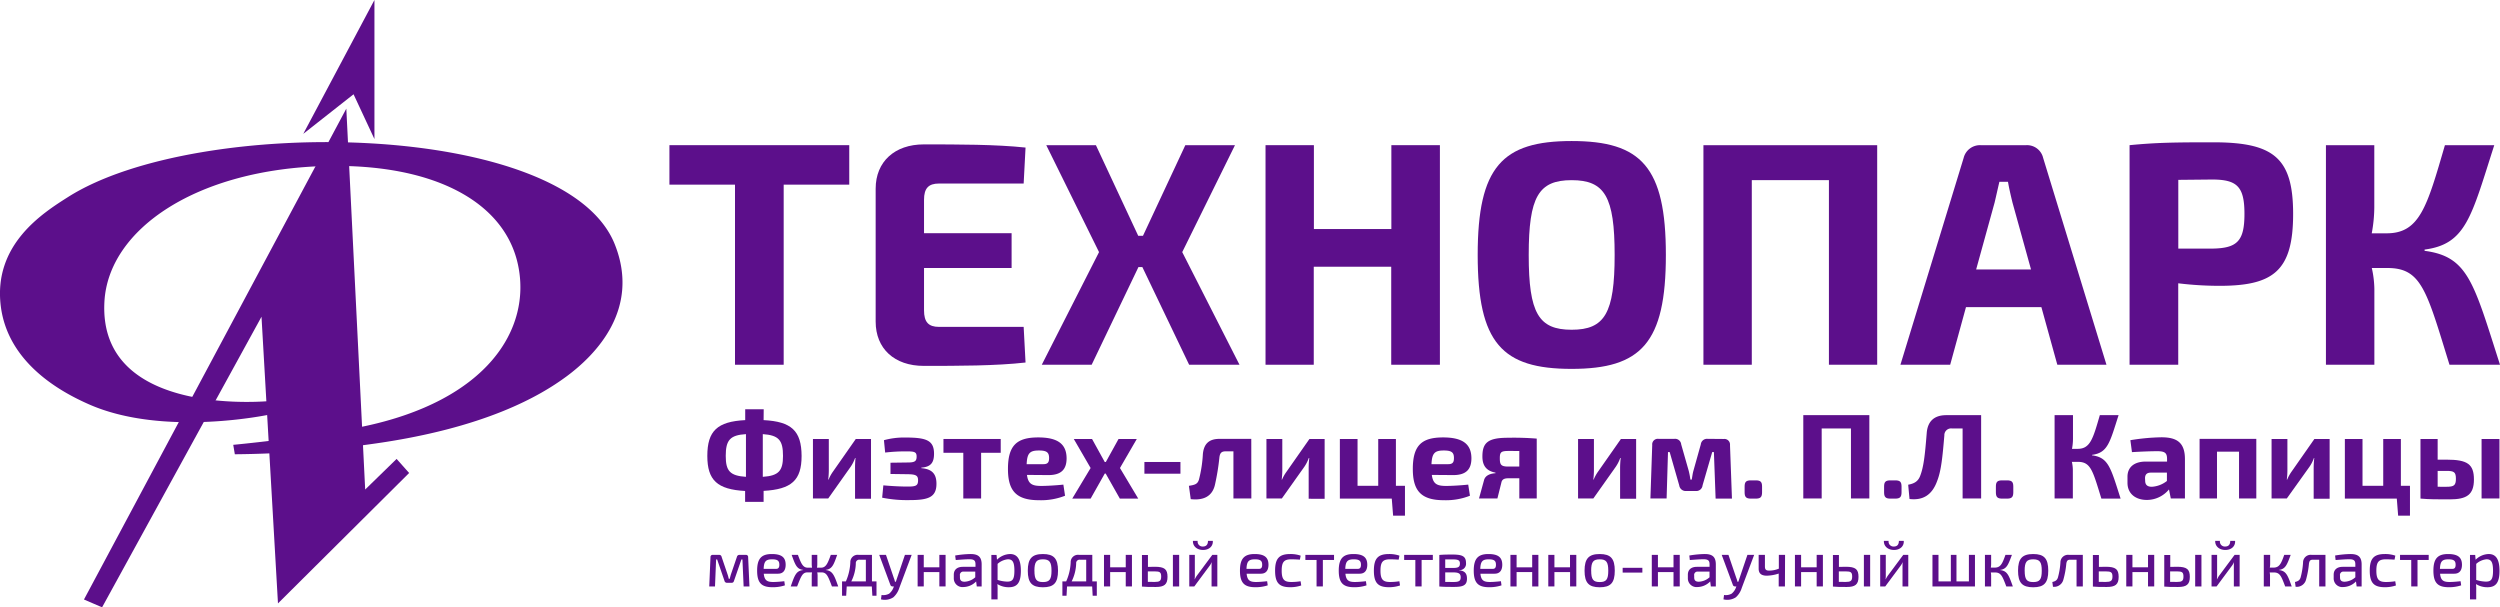 <svg xmlns="http://www.w3.org/2000/svg" viewBox="0 0 742.24 180.31"><defs><style>.cls-1,.cls-2{fill:#5c0f8b;}.cls-2{fill-rule:evenodd;}</style></defs><g id="Layer_2" data-name="Layer 2"><g id="Layer_1-2" data-name="Layer 1"><path class="cls-1" d="M226.71,124.73c8.26.43,11.24,3.16,11.28,10.63,0,7.26-3,9.91-11.28,10.38V149h-5.49v-3.23C213,145.31,210,142.62,210,135.36c0-7.47,3-10.2,11.25-10.63V121.5h5.49Zm-5.24,4.16c-4.74.29-6,1.8-6,6.47,0,4.45,1.23,5.89,6,6.21Zm5,12.68c4.74-.32,6-1.79,6-6.21,0-4.63-1.22-6.14-6-6.47Z"/><path class="cls-1" d="M253.86,148.08v-9.27A26.73,26.73,0,0,1,254,136h-.14a11.1,11.1,0,0,1-1.33,2.62L245.89,148h-4.53V130.33h4.71v9.45a21.92,21.92,0,0,1-.18,2.62H246a11.6,11.6,0,0,1,1.33-2.41l6.75-9.66h4.52v17.75Z"/><path class="cls-1" d="M262.44,130.69a22.35,22.35,0,0,1,6.22-.79c6.21,0,8.65.72,8.65,4.81,0,2.7-1,3.92-3.77,4.13V139c3.2.25,4.49,1.72,4.49,4.63,0,4.17-2.65,4.85-8.19,4.85a37.1,37.1,0,0,1-7.93-.72l.35-3.66c2.34.21,5,.36,7.19.36,2.48,0,3.12-.25,3.12-1.87,0-1.44-.68-1.76-3.09-1.8l-5.1-.07v-3.34l5.07-.07c2.08,0,2.69-.32,2.69-1.76s-.72-1.54-3.23-1.54a52.66,52.66,0,0,0-6.11.35Z"/><path class="cls-1" d="M291.29,134.43V148H286V134.43h-5.89v-4.1h17v4.1Z"/><path class="cls-1" d="M304.9,141c.35,2.66,1.5,3.27,4.2,3.27,1.61,0,4.2-.14,6.61-.39l.5,3.3a19.34,19.34,0,0,1-7.72,1.33c-6.72,0-9.23-2.73-9.23-9.27,0-7,2.62-9.37,9-9.37,6,0,8.37,2.12,8.41,6.18,0,3.23-1.51,5-5.39,5Zm4.92-3.19c1.47,0,1.65-.83,1.65-1.84,0-1.65-.72-2.22-3-2.22-2.66,0-3.52.72-3.66,4.06Z"/><path class="cls-1" d="M328,140.6l-4.2,7.44h-5.46l5.46-9.09-5-8.62h5.42l3.77,6.83h.33l3.77-6.83h5.42l-5,8.62,5.43,9.09h-5.46l-4.21-7.44Z"/><path class="cls-1" d="M339.77,140.64v-3.48h10.7v3.48Z"/><path class="cls-1" d="M371.52,148H366.2V134h-2.3c-1.22,0-1.69.47-1.86,1.76a68.64,68.64,0,0,1-1.3,8.05c-.79,3.7-3.63,4.81-7.22,4.38l-.54-3.95c1.8-.29,2.59-.5,3-1.91a38.38,38.38,0,0,0,1.15-7.54c.29-3,1.8-4.49,4.92-4.49h9.45Z"/><path class="cls-1" d="M388.54,148.08v-9.27a26.73,26.73,0,0,1,.18-2.84h-.14a11.49,11.49,0,0,1-1.33,2.62L380.57,148H376V130.33h4.71v9.45a24.21,24.21,0,0,1-.18,2.62h.1A12.09,12.09,0,0,1,382,140l6.76-9.66h4.52v17.75Z"/><path class="cls-1" d="M417.13,153.1h-3.52l-.4-5.06H397.8V130.33h5.25v13.9h6.14v-13.9h5.25v13.9h2.69Z"/><path class="cls-1" d="M425.1,141c.36,2.66,1.51,3.27,4.2,3.27,1.62,0,4.21-.14,6.61-.39l.51,3.3a19.39,19.39,0,0,1-7.73,1.33c-6.71,0-9.23-2.73-9.23-9.27,0-7,2.62-9.37,9-9.37,6,0,8.37,2.12,8.4,6.18,0,3.23-1.51,5-5.38,5Zm4.92-3.19c1.48,0,1.65-.83,1.65-1.84,0-1.65-.71-2.22-3-2.22-2.66,0-3.52.72-3.67,4.06Z"/><path class="cls-1" d="M444,140.32c-2.94-.54-3.88-2.34-3.88-4.78,0-4.06,1.58-5.57,7.58-5.57a84.5,84.5,0,0,1,8.55.25V148h-5.17v-6H447.8c-1.22,0-1.87.35-2.05,1.29L444.57,148h-5.46l1.51-5.5c.43-1.54,2.22-1.94,3.37-2Zm7.08-6.43H447.8c-2.16,0-2.51.39-2.51,2.15,0,1.94.35,2.48,2.51,2.48h3.27Z"/><path class="cls-1" d="M481,148.08v-9.27a26.73,26.73,0,0,1,.18-2.84h-.14a11.49,11.49,0,0,1-1.33,2.62L473.05,148h-4.53V130.33h4.71v9.45a24.21,24.21,0,0,1-.18,2.62h.1a12.09,12.09,0,0,1,1.33-2.41l6.76-9.66h4.52v17.75Z"/><path class="cls-1" d="M511.76,130.33a1.67,1.67,0,0,1,1.87,1.83l.58,15.88h-4.85l-.51-13.83h-.5l-2.87,9.91a1.86,1.86,0,0,1-2,1.66h-2.87a1.94,1.94,0,0,1-2.05-1.66l-2.84-9.91h-.5L494.81,148H490l.54-15.88a1.66,1.66,0,0,1,1.86-1.83h4.74a1.81,1.81,0,0,1,2,1.65l2.23,7.83a22.13,22.13,0,0,1,.5,2.63h.4c.17-.9.25-1.76.5-2.63l2.19-7.83a1.85,1.85,0,0,1,2-1.65Z"/><path class="cls-1" d="M521.28,142.62c1.4,0,1.87.43,1.87,1.83v1.72c0,1.4-.47,1.87-1.87,1.87h-1.44c-1.4,0-1.87-.47-1.87-1.87v-1.72c0-1.4.47-1.83,1.87-1.83Z"/><path class="cls-1" d="M555,148h-5.46V127.21h-8.69V148h-5.46V123.26H555Z"/><path class="cls-1" d="M562.69,142.62c1.4,0,1.87.43,1.87,1.83v1.72c0,1.4-.47,1.87-1.87,1.87h-1.44c-1.4,0-1.87-.47-1.87-1.87v-1.72c0-1.4.47-1.83,1.87-1.83Z"/><path class="cls-1" d="M588.19,148h-5.5V127.21h-3.16a2,2,0,0,0-2.26,2.08c-.54,6.36-.93,10.42-2.12,13.47-1.54,4.31-4.35,5.85-8.22,5.39l-.4-4.24c1.69-.32,2.91-.9,3.56-2.62,1-2.59,1.4-5.79,1.94-12.65.25-3.55,2.22-5.38,5.81-5.38h10.35Z"/><path class="cls-1" d="M595.87,142.62c1.4,0,1.87.43,1.87,1.83v1.72c0,1.4-.47,1.87-1.87,1.87h-1.43c-1.4,0-1.87-.47-1.87-1.87v-1.72c0-1.4.47-1.83,1.87-1.83Z"/><path class="cls-1" d="M621.09,135.18c4.92.65,5.53,3.56,8.51,12.86h-5.71c-2.59-8.41-3.16-10.92-7-10.92h-1.76a11.51,11.51,0,0,1,.29,2.37V148H610V123.26h5.46v7a16.38,16.38,0,0,1-.29,3h1.69c3.74,0,4.56-3.06,6.57-10H629c-2.58,8-3.16,11.17-7.86,11.78Z"/><path class="cls-1" d="M632.5,130.69a62.76,62.76,0,0,1,9.2-.86c4.56,0,7,1.51,7,6.5V148h-4.2l-.54-2.69a8.52,8.52,0,0,1-6.57,3.12c-3.27,0-5.75-1.79-5.75-5.1v-1.8c0-2.83,2-4.49,5.43-4.49h6.32v-.79c0-1.79-.68-2.29-2.91-2.29-1.69,0-4.64.1-7.51.28Zm4.39,12c0,1.26.64,1.83,2,1.83a8,8,0,0,0,4.46-1.72v-2.48h-4.78c-1.29,0-1.72.68-1.72,1.69Z"/><path class="cls-1" d="M669.89,148h-5.13V134.1h-6.54V148h-5.17V130.3h16.84Z"/><path class="cls-1" d="M686.92,148.08v-9.27a26.73,26.73,0,0,1,.18-2.84H687a10.74,10.74,0,0,1-1.33,2.62L678.94,148h-4.52V130.33h4.7v9.45a21.92,21.92,0,0,1-.18,2.62h.11a12.09,12.09,0,0,1,1.33-2.41l6.75-9.66h4.53v17.75Z"/><path class="cls-1" d="M715.51,153.1H712l-.4-5.06H696.18V130.33h5.24v13.9h6.15v-13.9h5.24v13.9h2.7Z"/><path class="cls-1" d="M726.39,136.47c6.17,0,8.11,1.33,8.11,5.89s-2.19,5.9-7.18,5.9c-3.92,0-6,0-8.55-.22h-.14V130.33h5.1v6.14Zm0,8.05c2.15,0,2.76-.4,2.76-2.37s-.54-2.34-2.76-2.34h-2.66v4.71ZM742.08,148h-5.31V130.33h5.31Z"/><polygon class="cls-2" points="111.06 41.05 111.17 41.27 111.17 0 90.04 39.74 104.97 27.99 111.06 41.05"/><path class="cls-2" d="M80.9,119S29.13,124.6,31,89.62c1.16-21.75,27.74-39.49,66-40.33,31.25-.7,52.72,10.3,56.79,29.31s-9,40.41-46.3,48.1c-15.79,3.26-38.24,5.37-38.24,5.37l.47,2.8a309.52,309.52,0,0,0,40.33-3c34.05-4.65,50.48-14.47,58.06-20.05,8.87-6.53,22-20.07,14.46-39.17C168.11,35.76,58.62,34.05,20.15,58.53,12.76,63.23-2,72.53.22,90.79,2.32,108,18.47,116.53,26.31,120c22.38,9.94,54.13,3,54.13,3Z"/><polygon class="cls-2" points="24.93 177.99 102.82 32.25 108.42 145.34 117.75 136.25 121.47 140.43 82.53 179.15 77.64 94.04 30.31 180.31 24.93 177.99"/><path class="cls-1" d="M232.67,54.82v53.47H218.22V54.82H198.75V43.1h53.39V54.82Z"/><path class="cls-1" d="M304.48,107.63c-8.78,1-20.12,1-30.23,1-8.69,0-14.27-5.11-14.27-13.14V56c0-8,5.67-13.13,14.27-13.13,10.11,0,21.45,0,30.23.94l-.56,10.68H278.78c-3.11,0-4.44,1.41-4.44,4.82v9.92h26V79.57h-26V92.14c0,3.49,1.33,4.91,4.44,4.91h25.14Z"/><path class="cls-1" d="M338,79.29l-13.89,29H309.3l17-33.44L310.63,43.1h14.74L337.93,70h1.42L351.92,43.1h14.74L351,74.85l17,33.44H353.05l-13.89-29Z"/><path class="cls-1" d="M427.5,108.29H413.05V79.19h-23v29.1H375.73V43.1h14.36V68h23V43.1H427.5Z"/><path class="cls-1" d="M494.59,75.7c0,26.17-7.37,33.82-28,33.82s-27.87-7.65-27.87-33.82S446,41.87,466.62,41.87,494.59,49.52,494.59,75.7Zm-40.72,0c0,17.29,2.93,22.2,12.75,22.2S479.38,93,479.38,75.7s-2.93-22.21-12.76-22.21S453.87,58.41,453.87,75.7Z"/><path class="cls-1" d="M557.33,108.29H543V53.49H520.1v54.8H505.74V43.1h51.59Z"/><path class="cls-1" d="M583.69,91.19,579,108.29H564.23L583,46.88a5,5,0,0,1,5-3.78h13.6a4.91,4.91,0,0,1,5,3.78l18.8,61.41H610.81l-4.73-17.1Zm13.8-31.08c-.48-2-1-4.16-1.33-6.14h-2.55c-.47,2-.94,4.15-1.41,6.14L586.71,80H603Z"/><path class="cls-1" d="M632.26,43.1c7.84-.76,13.13-.85,24.85-.85,17.95,0,23.71,4.63,23.71,21.26,0,16.82-5.76,21.35-21.82,21.35a101.55,101.55,0,0,1-12.29-.75v24.18H632.26Zm24.47,30.71c7.46-.1,9.64-2.18,9.64-10.3s-2.18-10.21-9.64-10.21l-10,.1V73.81Z"/><path class="cls-1" d="M719.85,74.47c12.94,1.7,14.55,9.35,22.39,33.82h-15c-6.81-22.11-8.32-28.72-18.43-28.72h-4.63a30.47,30.47,0,0,1,.76,6.24v22.48H690.56V43.1h14.36V61.52a43.21,43.21,0,0,1-.76,7.75h4.44c9.83,0,12-8,17.29-26.17h14.65c-6.8,21.16-8.32,29.38-20.69,31Z"/><path class="cls-1" d="M221.43,164.74a.63.63,0,0,1,.69.69l.39,8.68h-1.73l-.35-8h-.31l-2.19,6.32c-.11.38-.3.6-.71.6h-1.4a.74.74,0,0,1-.73-.6l-2.17-6.32h-.31l-.33,8h-1.71l.37-8.68a.63.63,0,0,1,.71-.69h1.88a.69.69,0,0,1,.71.59L216,170.5a12,12,0,0,1,.37,1.34h.28c.14-.48.23-.92.37-1.34l1.77-5.17a.73.73,0,0,1,.73-.59Z"/><path class="cls-1" d="M226.76,170.33c.2,2,1,2.46,2.81,2.46,1,0,2.27-.12,3.29-.23l.17,1.23a11.18,11.18,0,0,1-3.71.55c-3.27,0-4.53-1.32-4.53-4.93s1.32-4.92,4.36-4.92,4.09,1.09,4.11,3.15c0,1.69-.73,2.69-2.29,2.69Zm3.71-1.44c.79,0,.93-.68.91-1.25,0-1.14-.54-1.58-2.14-1.58-1.84,0-2.44.6-2.51,2.83Z"/><path class="cls-1" d="M245.19,169.25c2,.23,2.48,1.48,3.67,4.86H247c-1.15-3-1.53-4.15-3.07-4.17h-1.29a4.85,4.85,0,0,1,.1.89v3.28H241v-3.28a5.83,5.83,0,0,1,.09-.89h-1.36c-1.5,0-1.88,1.16-3.07,4.17h-1.89c1.17-3.38,1.62-4.63,3.67-4.86v-.06c-1.92-.21-2.36-1.57-3.4-4.45h1.86c.93,2.49,1.45,3.8,2.91,3.8h1.28a7.61,7.61,0,0,1-.09-1.08v-2.72h1.65v2.72a4.83,4.83,0,0,1-.1,1.08h1.21c1.48,0,2-1.31,2.9-3.8h1.89c-1,2.88-1.48,4.24-3.4,4.45Z"/><path class="cls-1" d="M260.23,176.88H259l-.16-2.77h-7.45l-.16,2.77H250v-4.27h1.14a15.6,15.6,0,0,0,1.32-5.65,2.17,2.17,0,0,1,2.5-2.22h3.92v7.87h1.35Zm-5-10.7a1,1,0,0,0-1.14,1.09,12.69,12.69,0,0,1-1.34,5.34h4.32v-6.43Z"/><path class="cls-1" d="M267,174.55a6.24,6.24,0,0,1-1.77,2.79,4.68,4.68,0,0,1-3.67.61l.17-1.3a3.6,3.6,0,0,0,2.25-.39,4.25,4.25,0,0,0,1.29-1.8l.13-.35H265a.66.66,0,0,1-.66-.48l-3.3-8.89h2l2.32,6.82a7,7,0,0,1,.35,1.15h.27c.13-.4.27-.83.38-1.15l2.31-6.82h2Z"/><path class="cls-1" d="M280.74,174.11h-1.85v-4.26h-4.63v4.26h-1.82v-9.37h1.82v3.69h4.63v-3.69h1.85Z"/><path class="cls-1" d="M283.58,164.93a30.34,30.34,0,0,1,4.55-.44c2.17,0,3.32.73,3.32,3.09v6.53H290l-.19-1.48a5.38,5.38,0,0,1-3.74,1.66,2.58,2.58,0,0,1-2.89-2.66v-1c0-1.49,1-2.34,2.68-2.34h3.76v-.73c0-1.15-.42-1.52-1.86-1.52-.92,0-2.54.12-4,.23ZM285,171.4c0,.93.42,1.31,1.38,1.31a5.09,5.09,0,0,0,3.17-1.31v-1.69h-3.42A1,1,0,0,0,285,170.9Z"/><path class="cls-1" d="M296,166.18a5.73,5.73,0,0,1,3.88-1.69c2.29,0,3.21,1.78,3.21,5,0,3.63-1.19,4.86-3.59,4.86a6.33,6.33,0,0,1-3.38-.94,15.08,15.08,0,0,1,.06,1.9v2.64h-1.85v-13.2h1.54Zm.18,6a10.56,10.56,0,0,0,2.84.5c1.56,0,2.15-.6,2.15-3.27,0-2.51-.54-3.36-1.92-3.36a5.31,5.31,0,0,0-3.07,1.36Z"/><path class="cls-1" d="M314.12,169.44c0,3.58-1.21,4.92-4.48,4.92s-4.49-1.34-4.49-4.92,1.23-4.95,4.49-4.95S314.12,165.85,314.12,169.44Zm-7,0c0,2.6.59,3.37,2.53,3.37s2.54-.77,2.54-3.37-.62-3.38-2.54-3.38S307.11,166.81,307.11,169.44Z"/><path class="cls-1" d="M325.64,176.88h-1.23l-.15-2.77H316.8l-.15,2.77h-1.23v-4.27h1.13a15.41,15.41,0,0,0,1.33-5.65,2.17,2.17,0,0,1,2.5-2.22h3.92v7.87h1.34Zm-5-10.7a1,1,0,0,0-1.13,1.09,12.84,12.84,0,0,1-1.34,5.34h4.32v-6.43Z"/><path class="cls-1" d="M336.07,174.11h-1.84v-4.26H329.6v4.26h-1.83v-9.37h1.83v3.69h4.63v-3.69h1.84Z"/><path class="cls-1" d="M342.85,168.27c2.9,0,3.78.73,3.78,3s-1,3-3.47,3c-1.91,0-2.87,0-4.12-.12h0v-9.37h1.78v3.53Zm0,4.5c1.42,0,1.9-.29,1.9-1.58s-.4-1.55-1.9-1.55h-2.06v3.11Zm7.24,1.34h-1.86v-9.37h1.86Z"/><path class="cls-1" d="M359.71,174.11v-5.93c0-.45,0-.81.06-1.31h0a5.18,5.18,0,0,1-.67,1.15l-4.52,6.09h-1.49v-9.37h1.65v5.95c0,.42,0,.81-.06,1.27h.06a7.37,7.37,0,0,1,.65-1.11l4.54-6.11h1.49v9.37Zm.37-13.52c.11,1.49-1,2.69-2.9,2.69s-3.08-1.2-3-2.69h1.4a1.46,1.46,0,0,0,1.56,1.67c1,0,1.5-.6,1.5-1.67Z"/><path class="cls-1" d="M370.12,170.33c.19,2,1,2.46,2.8,2.46,1,0,2.27-.12,3.29-.23l.17,1.23a11.18,11.18,0,0,1-3.71.55c-3.26,0-4.53-1.32-4.53-4.93s1.33-4.92,4.36-4.92,4.09,1.09,4.11,3.15c0,1.69-.73,2.69-2.28,2.69Zm3.71-1.44c.79,0,.92-.68.9-1.25,0-1.14-.54-1.58-2.13-1.58-1.85,0-2.44.6-2.52,2.83Z"/><path class="cls-1" d="M386.33,173.82a9.94,9.94,0,0,1-3.28.52c-3.27,0-4.48-1.3-4.48-4.92s1.23-4.93,4.5-4.93a9.28,9.28,0,0,1,3.09.48l-.23,1.19c-.87-.06-1.88-.1-2.56-.1-2.11,0-2.84.75-2.84,3.36s.73,3.37,2.84,3.37a17.23,17.23,0,0,0,2.77-.22Z"/><path class="cls-1" d="M392.75,166.25v7.86h-1.87v-7.86h-3.32v-1.51h8.51v1.51Z"/><path class="cls-1" d="M399.45,170.33c.19,2,1,2.46,2.8,2.46,1,0,2.27-.12,3.29-.23l.17,1.23a11.18,11.18,0,0,1-3.71.55c-3.26,0-4.53-1.32-4.53-4.93s1.32-4.92,4.36-4.92,4.09,1.09,4.11,3.15c0,1.69-.73,2.69-2.28,2.69Zm3.71-1.44c.78,0,.92-.68.9-1.25,0-1.14-.54-1.58-2.13-1.58-1.85,0-2.44.6-2.52,2.83Z"/><path class="cls-1" d="M415.66,173.82a10,10,0,0,1-3.29.52c-3.26,0-4.47-1.3-4.47-4.92s1.23-4.93,4.49-4.93a9.3,9.3,0,0,1,3.1.48l-.23,1.19c-.87-.06-1.89-.1-2.56-.1-2.11,0-2.84.75-2.84,3.36s.73,3.37,2.84,3.37a17.23,17.23,0,0,0,2.77-.22Z"/><path class="cls-1" d="M422.07,166.25v7.86h-1.86v-7.86h-3.32v-1.51h8.51v1.51Z"/><path class="cls-1" d="M433.19,169.33c1.75.13,2.35,1,2.35,2.46,0,1.94-1.08,2.46-3.77,2.46-2,0-3.07,0-4.44-.12v-9.37c1.21-.1,2.16-.12,3.92-.12,2.92,0,4,.52,4,2.5a1.89,1.89,0,0,1-2,2.13Zm-1.8-.71c1.52,0,2.05-.27,2.05-1.31s-.59-1.23-2.28-1.23h-2.08v2.54Zm.09,4.17c1.62,0,2.19-.27,2.19-1.39s-.59-1.46-2.28-1.46h-2.31v2.83Z"/><path class="cls-1" d="M439.53,170.33c.19,2,1,2.46,2.81,2.46,1,0,2.26-.12,3.28-.23l.17,1.23a11.16,11.16,0,0,1-3.7.55c-3.27,0-4.54-1.32-4.54-4.93s1.33-4.92,4.36-4.92,4.09,1.09,4.11,3.15c0,1.69-.73,2.69-2.28,2.69Zm3.71-1.44c.79,0,.92-.68.9-1.25,0-1.14-.54-1.58-2.13-1.58-1.85,0-2.44.6-2.52,2.83Z"/><path class="cls-1" d="M456.74,174.11H454.9v-4.26h-4.63v4.26h-1.83v-9.37h1.83v3.69h4.63v-3.69h1.84Z"/><path class="cls-1" d="M468,174.11h-1.85v-4.26H461.5v4.26h-1.82v-9.37h1.82v3.69h4.63v-3.69H468Z"/><path class="cls-1" d="M479.42,169.44c0,3.58-1.21,4.92-4.47,4.92s-4.5-1.34-4.5-4.92,1.23-4.95,4.5-4.95S479.42,165.85,479.42,169.44Zm-7,0c0,2.6.6,3.37,2.54,3.37s2.53-.77,2.53-3.37-.61-3.38-2.53-3.38S472.41,166.81,472.41,169.44Z"/><path class="cls-1" d="M481.76,170v-1.42h5.85V170Z"/><path class="cls-1" d="M498.71,174.11h-1.85v-4.26h-4.63v4.26h-1.82v-9.37h1.82v3.69h4.63v-3.69h1.85Z"/><path class="cls-1" d="M501.55,164.93a30.34,30.34,0,0,1,4.55-.44c2.17,0,3.32.73,3.32,3.09v6.53h-1.48l-.19-1.48a5.38,5.38,0,0,1-3.74,1.66,2.58,2.58,0,0,1-2.89-2.66v-1c0-1.49,1-2.34,2.67-2.34h3.77v-.73c0-1.15-.42-1.52-1.86-1.52-.93,0-2.54.12-4,.23ZM503,171.4c0,.93.42,1.31,1.38,1.31a5.09,5.09,0,0,0,3.17-1.31v-1.69h-3.42A1,1,0,0,0,503,170.9Z"/><path class="cls-1" d="M517.12,174.55a6.12,6.12,0,0,1-1.76,2.79,4.68,4.68,0,0,1-3.67.61l.17-1.3a3.6,3.6,0,0,0,2.25-.39,4.15,4.15,0,0,0,1.28-1.8l.14-.35h-.4a.66.66,0,0,1-.66-.48l-3.3-8.89h2l2.32,6.82a7,7,0,0,1,.35,1.15h.27c.13-.4.27-.83.38-1.15l2.31-6.82h2Z"/><path class="cls-1" d="M529.94,174.11h-1.85v-3.82a12.26,12.26,0,0,1-3.53.63c-1.62,0-2.42-.67-2.42-2.07v-4.11H524v3.47c0,.89.35,1.2,1.21,1.2a7.39,7.39,0,0,0,2.92-.58v-4.09h1.85Z"/><path class="cls-1" d="M541.21,174.11h-1.85v-4.26h-4.62v4.26h-1.83v-9.37h1.83v3.69h4.62v-3.69h1.85Z"/><path class="cls-1" d="M548,168.27c2.9,0,3.78.73,3.78,3s-1,3-3.48,3c-1.9,0-2.86,0-4.11-.12h0v-9.37h1.78v3.53Zm0,4.5c1.42,0,1.9-.29,1.9-1.58s-.4-1.55-1.9-1.55h-2.06v3.11Zm7.24,1.34h-1.86v-9.37h1.86Z"/><path class="cls-1" d="M564.85,174.11v-5.93c0-.45,0-.81.06-1.31h0a5.18,5.18,0,0,1-.67,1.15l-4.52,6.09h-1.5v-9.37h1.66v5.95c0,.42,0,.81-.06,1.27h.06a7.37,7.37,0,0,1,.65-1.11l4.54-6.11h1.49v9.37Zm.37-13.52c.11,1.49-1,2.69-2.9,2.69s-3.08-1.2-3-2.69h1.4a1.46,1.46,0,0,0,1.56,1.67c1,0,1.49-.6,1.49-1.67Z"/><path class="cls-1" d="M586.36,174.11H573.74v-9.37h1.79v7.87h3.67v-7.87h1.67v7.87h3.69v-7.87h1.8Z"/><path class="cls-1" d="M593.81,169.25c2.12.23,2.58,1.46,3.79,4.86h-1.94c-1.14-3-1.54-4.13-3.31-4.15h-1.28a5.36,5.36,0,0,1,.09.87v3.28h-1.84v-9.37h1.84v2.71a7.47,7.47,0,0,1-.09,1.07h1.17c1.77,0,2.28-1.27,3.17-3.78h1.92c-1.1,2.94-1.54,4.22-3.52,4.47Z"/><path class="cls-1" d="M608.12,169.44c0,3.58-1.21,4.92-4.47,4.92s-4.5-1.34-4.5-4.92,1.23-4.95,4.5-4.95S608.12,165.85,608.12,169.44Zm-7,0c0,2.6.6,3.37,2.54,3.37s2.53-.77,2.53-3.37-.61-3.38-2.53-3.38S601.11,166.81,601.11,169.44Z"/><path class="cls-1" d="M618.38,174.11h-1.86v-7.93h-1.89c-.77,0-1,.29-1.15,1.15a25.51,25.51,0,0,1-.87,4.75,2.83,2.83,0,0,1-3.09,2.13l-.19-1.42c1-.23,1.36-.56,1.63-1.23a21.38,21.38,0,0,0,.77-4.56,2.25,2.25,0,0,1,2.56-2.26h4.09Z"/><path class="cls-1" d="M625.18,168.27c2.94,0,3.84.73,3.84,3s-1,3-3.54,3c-1.9,0-2.86,0-4.11-.12h0v-9.37h1.79v3.53Zm0,4.5c1.46,0,2-.29,2-1.58s-.43-1.55-2-1.55h-2.06v3.11Z"/><path class="cls-1" d="M639.58,174.11h-1.84v-4.26h-4.63v4.26h-1.83v-9.37h1.83v3.69h4.63v-3.69h1.84Z"/><path class="cls-1" d="M646.36,168.27c2.9,0,3.79.73,3.79,3s-1,3-3.48,3c-1.9,0-2.87,0-4.11-.12h0v-9.37h1.78v3.53Zm0,4.5c1.42,0,1.9-.29,1.9-1.58s-.4-1.55-1.9-1.55H644.3v3.11Zm7.24,1.34h-1.86v-9.37h1.86Z"/><path class="cls-1" d="M663.22,174.11v-5.93c0-.45,0-.81.06-1.31h0a5.18,5.18,0,0,1-.67,1.15l-4.51,6.09h-1.5v-9.37h1.65v5.95c0,.42,0,.81-.06,1.27h.06a7.37,7.37,0,0,1,.65-1.11l4.54-6.11h1.5v9.37Zm.37-13.52c.11,1.49-1,2.69-2.9,2.69s-3.08-1.2-3-2.69h1.4a1.46,1.46,0,0,0,1.56,1.67c1,0,1.5-.6,1.5-1.67Z"/><path class="cls-1" d="M676.61,169.25c2.11.23,2.58,1.46,3.79,4.86h-1.94c-1.14-3-1.54-4.13-3.31-4.15h-1.29a4.47,4.47,0,0,1,.1.87v3.28h-1.85v-9.37H674v2.71a6.26,6.26,0,0,1-.1,1.07H675c1.77,0,2.29-1.27,3.18-3.78h1.92c-1.1,2.94-1.54,4.22-3.52,4.47Z"/><path class="cls-1" d="M690.42,174.11h-1.86v-7.93h-1.89c-.76,0-1,.29-1.15,1.15a26.4,26.4,0,0,1-.86,4.75,2.84,2.84,0,0,1-3.1,2.13l-.19-1.42c1-.23,1.37-.56,1.64-1.23a22,22,0,0,0,.76-4.56,2.26,2.26,0,0,1,2.56-2.26h4.09Z"/><path class="cls-1" d="M693.28,164.93a30.6,30.6,0,0,1,4.55-.44c2.17,0,3.33.73,3.33,3.09v6.53h-1.48l-.2-1.48a5.38,5.38,0,0,1-3.74,1.66,2.57,2.57,0,0,1-2.88-2.66v-1c0-1.49,1-2.34,2.67-2.34h3.76v-.73c0-1.15-.42-1.52-1.86-1.52-.92,0-2.54.12-4,.23Zm1.46,6.47c0,.93.42,1.31,1.38,1.31a5.07,5.07,0,0,0,3.17-1.31v-1.69h-3.42a1,1,0,0,0-1.13,1.19Z"/><path class="cls-1" d="M711.34,173.82a10,10,0,0,1-3.29.52c-3.27,0-4.48-1.3-4.48-4.92s1.23-4.93,4.5-4.93a9.28,9.28,0,0,1,3.09.48l-.23,1.19c-.86-.06-1.88-.1-2.55-.1-2.12,0-2.85.75-2.85,3.36s.73,3.37,2.85,3.37a17.2,17.2,0,0,0,2.76-.22Z"/><path class="cls-1" d="M717.75,166.25v7.86h-1.86v-7.86h-3.33v-1.51h8.51v1.51Z"/><path class="cls-1" d="M724.45,170.33c.19,2,1,2.46,2.81,2.46,1,0,2.26-.12,3.28-.23l.17,1.23a11.16,11.16,0,0,1-3.7.55c-3.27,0-4.54-1.32-4.54-4.93s1.33-4.92,4.36-4.92,4.1,1.09,4.12,3.15c0,1.69-.73,2.69-2.29,2.69Zm3.71-1.44c.79,0,.92-.68.9-1.25,0-1.14-.54-1.58-2.13-1.58-1.84,0-2.44.6-2.52,2.83Z"/><path class="cls-1" d="M735,166.18a5.73,5.73,0,0,1,3.88-1.69c2.29,0,3.21,1.78,3.21,5,0,3.63-1.19,4.86-3.59,4.86a6.33,6.33,0,0,1-3.38-.94,15.08,15.08,0,0,1,.06,1.9v2.64h-1.85v-13.2h1.54Zm.18,6a10.56,10.56,0,0,0,2.84.5c1.56,0,2.15-.6,2.15-3.27,0-2.51-.54-3.36-1.92-3.36a5.31,5.31,0,0,0-3.07,1.36Z"/></g></g></svg>